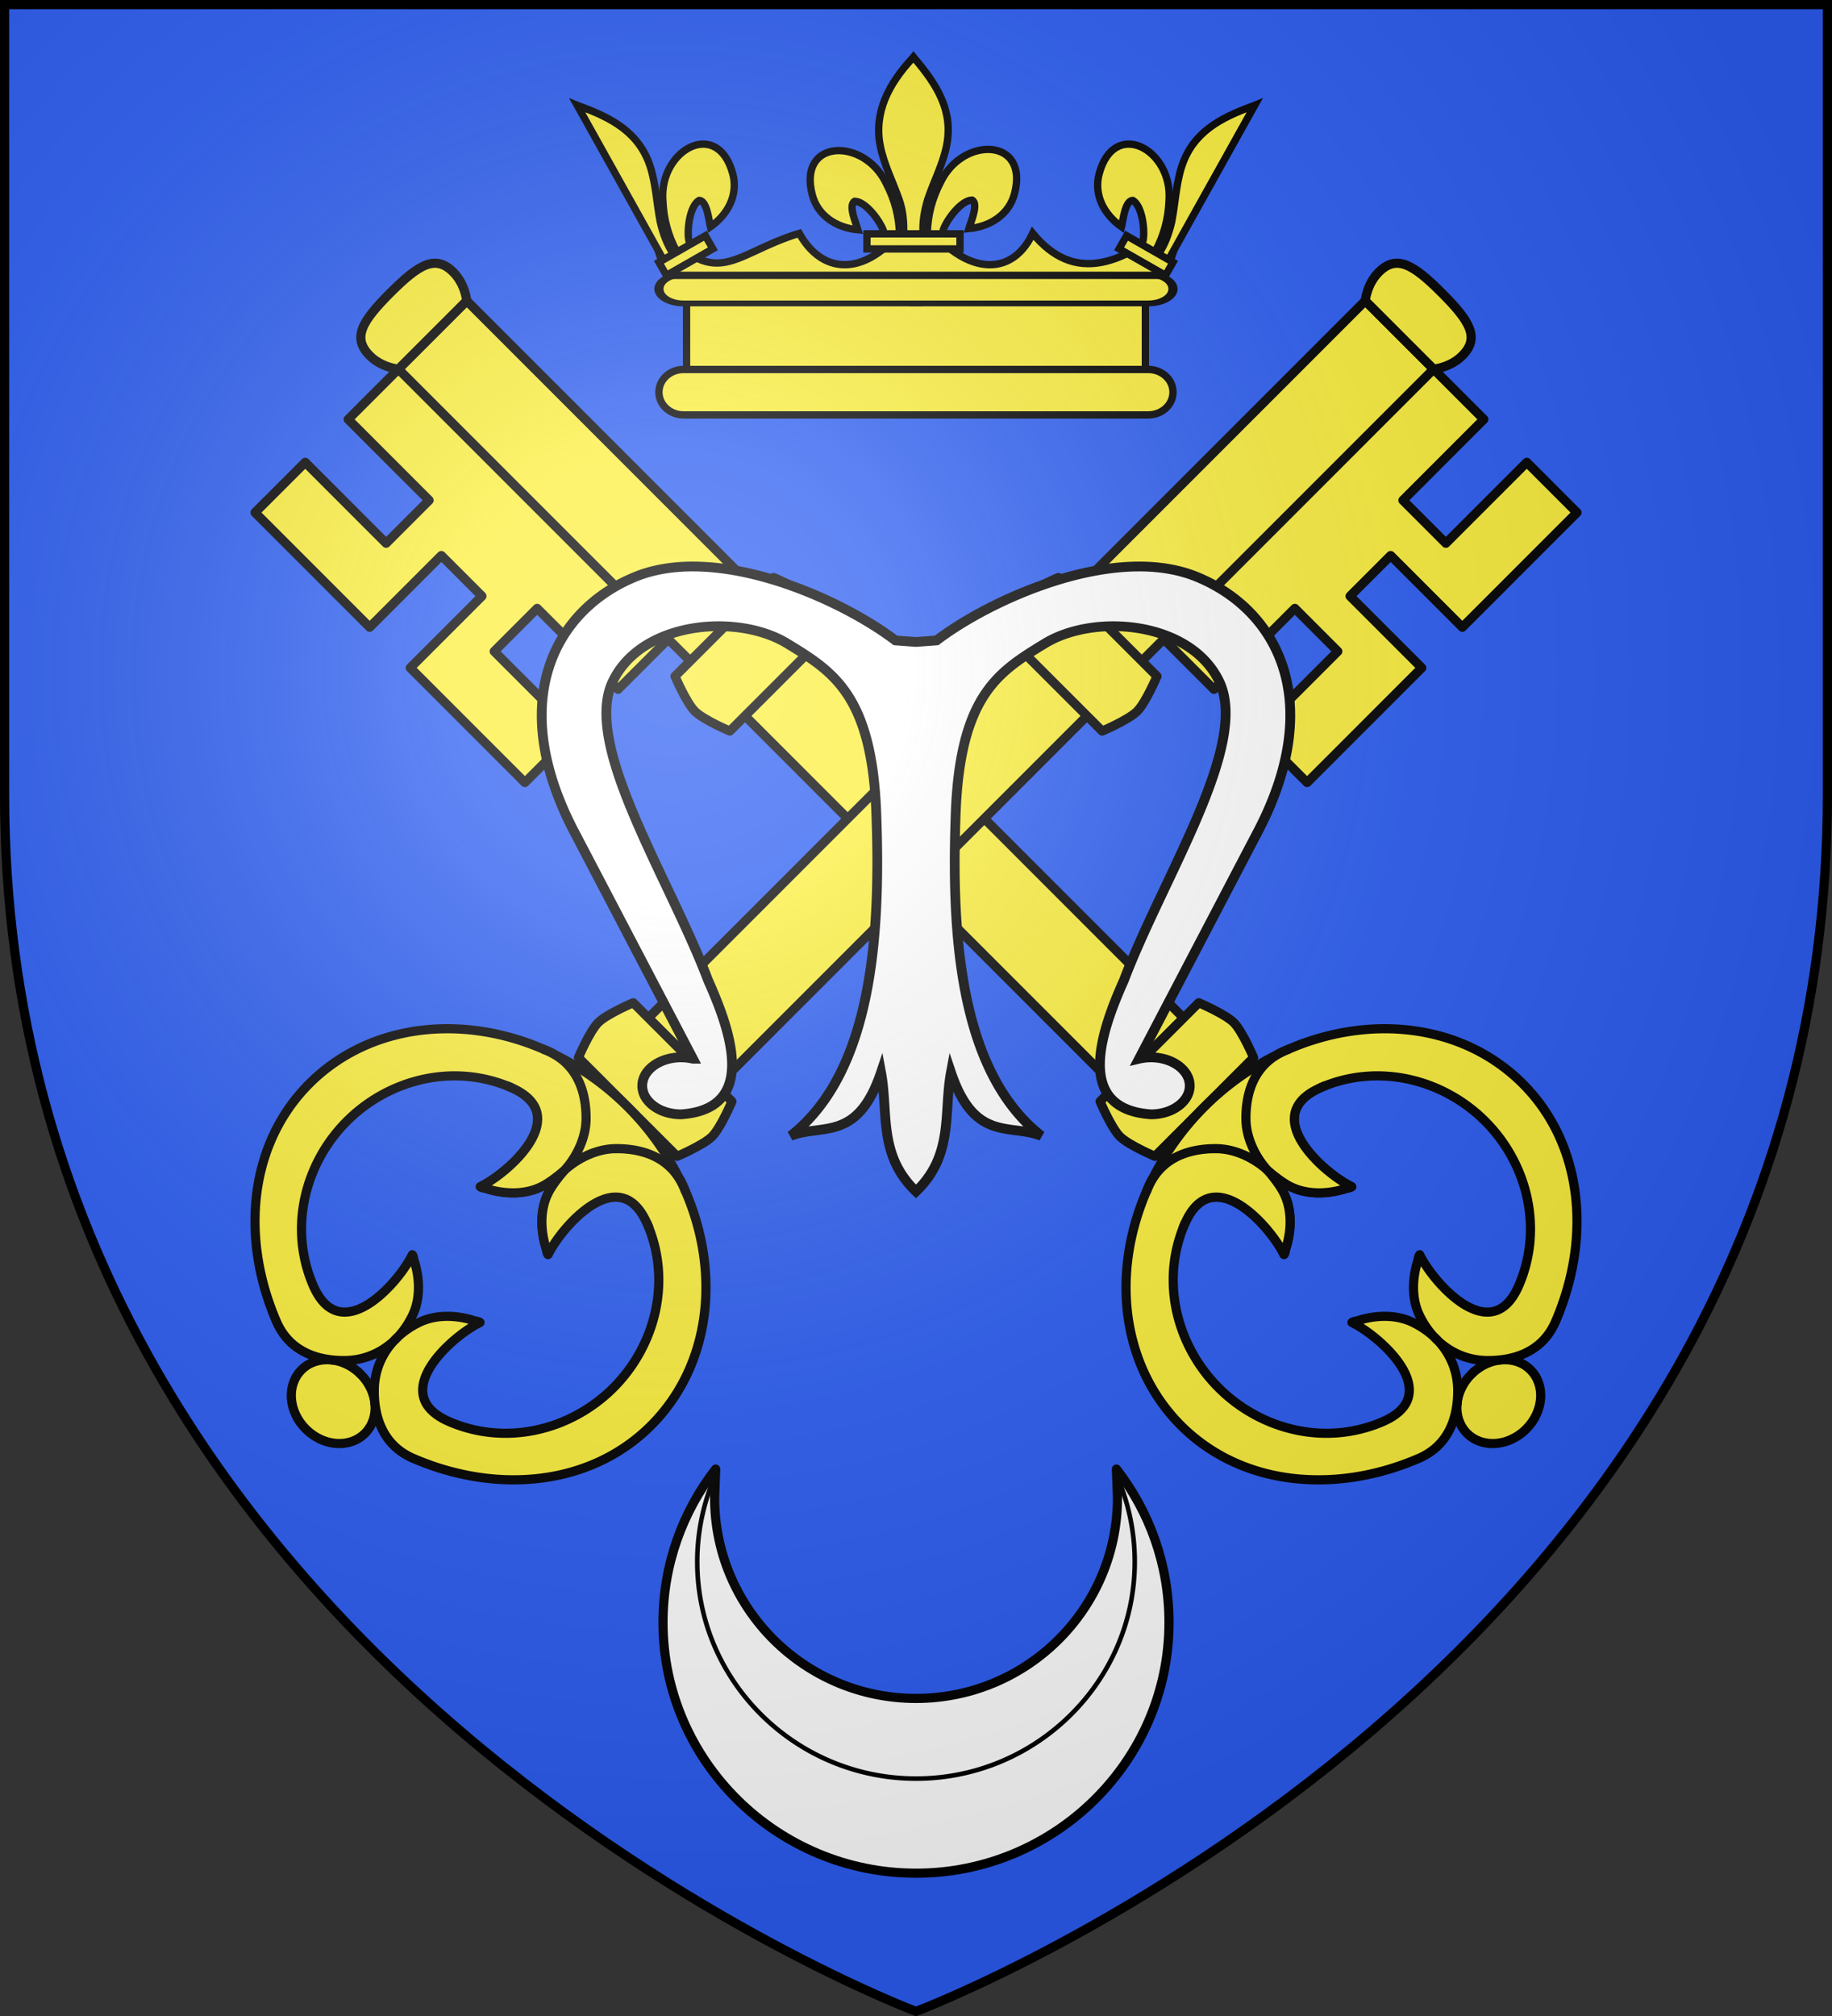 <svg xmlns="http://www.w3.org/2000/svg" xmlns:xlink="http://www.w3.org/1999/xlink" width="600" height="660" version="1.0"><rect width="100%" height="100%" fill="#333333" stroke="none"/><defs><radialGradient id="c" cx="-80" cy="-80" r="405" gradientUnits="userSpaceOnUse"><stop offset="0" style="stop-color:#fff;stop-opacity:.31"/><stop offset=".19" style="stop-color:#fff;stop-opacity:.25"/><stop offset=".6" style="stop-color:#6b6b6b;stop-opacity:.125"/><stop offset="1" style="stop-color:#000;stop-opacity:.125"/></radialGradient><path id="a" d="M-298.5-298.5h597V-40C298.5 246.31 0 358.5 0 358.5S-298.5 246.31-298.5-40z"/></defs><use xlink:href="#a" width="600" height="660" style="fill:#2b5df2" transform="translate(300 300)"/><g style="display:inline"><path d="M844.781-40.921h47.711v-19.811h-47.71" style="fill:#fcef3c;fill-opacity:1;fill-rule:evenodd;stroke:#000;stroke-width:1.5;stroke-linecap:round;stroke-linejoin:round;stroke-miterlimit:4;stroke-dasharray:none;stroke-opacity:1" transform="matrix(1.6 0 0 1.6 -1052.867 195.814)"/><path d="M842.58-37.486h50.516c2.799 0 5.052-2.074 5.052-4.65s-2.253-4.65-5.052-4.65h-50.517" style="fill:#fcef3c;fill-opacity:1;fill-rule:evenodd;stroke:#000;stroke-width:1.5;stroke-linecap:round;stroke-linejoin:round;stroke-miterlimit:4;stroke-dasharray:none;stroke-opacity:1" transform="matrix(1.6 0 0 1.6 -1052.867 195.814)"/><path d="M846.287-40.921h-47.71v-19.811h47.71" style="fill:#fcef3c;fill-opacity:1;fill-rule:evenodd;stroke:#000;stroke-width:1.5;stroke-linecap:round;stroke-linejoin:round;stroke-miterlimit:4;stroke-dasharray:none;stroke-opacity:1" transform="matrix(1.6 0 0 1.6 -1052.867 195.814)"/><g style="fill:#fcef3c;stroke-width:1.875;stroke-miterlimit:4;stroke-dasharray:none"><path d="M844.58-56.768h48.516c2.799 0 5.052-2.074 5.052-4.65s-2.253-4.65-5.052-4.65h-48.517" style="fill:#fcef3c;fill-opacity:1;fill-rule:evenodd;stroke:#000;stroke-width:1.875;stroke-linecap:round;stroke-linejoin:round;stroke-miterlimit:4;stroke-dasharray:none;stroke-opacity:1" transform="matrix(1.6 0 0 1.02 -1052.867 157.238)"/><path d="M846.489-56.768h-48.517c-2.799 0-5.052-2.074-5.052-4.65s2.253-4.65 5.052-4.65h48.517" style="fill:#fcef3c;fill-opacity:1;fill-rule:evenodd;stroke:#000;stroke-width:1.875;stroke-linecap:round;stroke-linejoin:round;stroke-miterlimit:4;stroke-dasharray:none;stroke-opacity:1" transform="matrix(1.6 0 0 1.02 -1052.867 157.238)"/></g><path d="M854.489-37.486h-56.517c-2.799 0-5.052-2.074-5.052-4.65s2.253-4.65 5.052-4.65h56.517" style="fill:#fcef3c;fill-opacity:1;fill-rule:evenodd;stroke:#000;stroke-width:1.5;stroke-linecap:round;stroke-linejoin:round;stroke-miterlimit:4;stroke-dasharray:none;stroke-opacity:1" transform="matrix(1.6 0 0 1.6 -1052.867 195.814)"/><path d="M794.452-66.04h102.164l4.5-13.53c-13.246 12.322-23.362 15.064-31.686 4.93-4.752 10.132-15.792 8.113-23.896-4.93-7.634 13.043-18.204 15.062-23.896 4.93-14.7 4.475-17.011 13.212-31.687-4.93l4.501 13.53z" style="fill:#fcef3c;fill-opacity:1;fill-rule:evenodd;stroke:#000;stroke-width:1.5;stroke-linecap:butt;stroke-linejoin:miter;stroke-miterlimit:4;stroke-dasharray:none;stroke-opacity:1" transform="matrix(1.6 0 0 1.6 -1052.867 195.814)"/><path d="M847.858-74.663c.085-3.713 1.004-7.164 2.714-10.435 4.478-9.42 18.156-9.196 15.14 2.326-1.11 4.246-4.885 6.742-9.368 7.17.323-1.12 2.103-5.074.666-5.848-2.297.087-5.15 4.058-5.837 5.952-.099.272-.071.586-.182.853" style="fill:#fcef3c;fill-opacity:1;fill-rule:evenodd;stroke:#000;stroke-width:1.5;stroke-linecap:butt;stroke-linejoin:miter;stroke-miterlimit:4;stroke-dasharray:none;stroke-opacity:1;display:inline" transform="matrix(1.6 0 0 1.6 -1052.867 195.814)"/><path d="M842.162-74.417c-.086-3.713-1.004-7.165-2.715-10.435-4.478-9.421-18.155-9.196-15.14 2.326 1.111 4.246 4.885 6.741 9.369 7.169-.324-1.119-2.104-5.074-.667-5.847 2.298.087 5.151 4.058 5.837 5.951.1.272.072.586.182.854" style="fill:#fcef3c;fill-opacity:1;fill-rule:evenodd;stroke:#000;stroke-width:1.5;stroke-linecap:butt;stroke-linejoin:miter;stroke-miterlimit:4;stroke-dasharray:none;stroke-opacity:1" transform="matrix(1.6 0 0 1.6 -1052.867 195.814)"/><path d="M844.745-110.393c-4.718 5.086-7.885 10.966-6.52 17.862.754 3.805 2.58 7.33 3.868 10.995.805 2.3 1.011 4.702.916 7.119h4.002c-.191-2.435.229-4.795.916-7.12 1.227-3.688 3.094-7.186 3.868-10.994 1.446-7.118-1.948-12.487-6.5-17.84l-.277-.354-.273.332z" style="fill:#fcef3c;fill-opacity:1;fill-rule:nonzero;stroke:#000;stroke-width:1.5;stroke-linecap:butt;stroke-linejoin:miter;stroke-miterlimit:4;stroke-dasharray:none;stroke-opacity:1" transform="matrix(1.6 0 0 1.6 -1052.867 195.814)"/><path d="M835.499-74.537h19.052v3.087h-19.052z" style="fill:#fcef3c;fill-opacity:1;stroke:#000;stroke-width:1.5;stroke-miterlimit:4;stroke-dasharray:none;stroke-opacity:1" transform="matrix(1.6 0 0 1.6 -1052.867 195.814)"/><path d="M796.551-70.94c-1.768-3.266-2.683-6.718-2.82-10.406-.787-10.401 11.2-16.992 14.299-5.493 1.142 4.238-.897 8.277-4.577 10.873-.274-1.132-.691-5.449-2.323-5.407-1.952 1.215-2.459 6.079-2.115 8.063.05.285.23.544.266.832" style="fill:#fcef3c;fill-opacity:1;fill-rule:evenodd;stroke:#000;stroke-width:1.5;stroke-linecap:butt;stroke-linejoin:miter;stroke-miterlimit:4;stroke-dasharray:none;stroke-opacity:1;display:inline" transform="matrix(1.6 0 0 1.6 -1052.867 195.814)"/><path d="m793.833-69.238 2.105-1.068c-1.374-2.02-2.18-4.276-2.737-6.636-.764-3.81-.88-7.774-2.097-11.464-2.277-6.898-7.888-9.876-14.494-12.264l-.418-.17 17.64 31.602z" style="fill:#fcef3c;fill-opacity:1;fill-rule:nonzero;stroke:#000;stroke-width:1.5;stroke-linecap:butt;stroke-linejoin:miter;stroke-miterlimit:4;stroke-dasharray:none;stroke-opacity:1" transform="matrix(1.6 0 0 1.6 -1052.867 195.814)"/><path d="M722.529 333.762h10.948v3.087h-10.948z" style="fill:#fcef3c;fill-opacity:1;stroke:#000;stroke-width:1.5;stroke-miterlimit:4;stroke-dasharray:none;stroke-opacity:1" transform="rotate(-29.747 -157.787 2080.069)scale(1.6)"/><path d="M894.516-70.94c1.768-3.266 2.683-6.719 2.821-10.407.787-10.401-11.2-16.992-14.3-5.493-1.141 4.238.897 8.277 4.578 10.873.274-1.131.69-5.448 2.322-5.407 1.952 1.215 2.46 6.079 2.115 8.063-.049.285-.229.545-.265.832" style="fill:#fcef3c;fill-opacity:1;fill-rule:evenodd;stroke:#000;stroke-width:1.5;stroke-linecap:butt;stroke-linejoin:miter;stroke-miterlimit:4;stroke-dasharray:none;stroke-opacity:1;display:inline" transform="matrix(1.6 0 0 1.6 -1052.867 195.814)"/><path d="m897.235-69.24-2.106-1.067c1.375-2.02 2.181-4.276 2.737-6.635.765-3.812.88-7.775 2.097-11.465 2.277-6.898 7.888-9.876 14.495-12.264l.417-.17-17.64 31.602z" style="fill:#fcef3c;fill-opacity:1;fill-rule:nonzero;stroke:#000;stroke-width:1.5;stroke-linecap:butt;stroke-linejoin:miter;stroke-miterlimit:4;stroke-dasharray:none;stroke-opacity:1" transform="matrix(1.6 0 0 1.6 -1052.867 195.814)"/><path d="M-745.696-505.301h10.948v3.087h-10.948z" style="fill:#fcef3c;fill-opacity:1;stroke:#000;stroke-width:1.5;stroke-miterlimit:4;stroke-dasharray:none;stroke-opacity:1" transform="scale(-1.6 1.6)rotate(-29.747 559.425 -1177.659)"/></g><g transform="matrix(1 0 0 -1 300 255.8)"><use xlink:href="#b" width="600" height="660" transform="matrix(-1 0 0 1 0 0)"/><g id="b"><path d="M106.402 216.369v-53.101H73.2v-18.799h33.203v-53.1H83.148v37.475H63.25V91.37H39.996v125H63.25v-37.476h19.898v37.476zM8.355 216.369h31.641v-332.032H8.356z" style="fill:#fcef3c;fill-opacity:1;stroke:#000;stroke-width:3;stroke-linecap:butt;stroke-linejoin:round;stroke-miterlimit:4;stroke-dasharray:none;stroke-opacity:1" transform="rotate(-45 6.483 19.31)"/><path d="M24.176 235.9c-13.264 0-19.324-1.57-19.336-9.766-.008-5.592 3.515-9.765 3.515-9.765h31.641s3.524 4.173 3.516 9.765c-.012 8.197-6.072 9.766-19.336 9.766zM1.324-115.663h45.703s3.516-8.71 3.516-12.695-3.516-12.695-3.516-12.695H1.324s-3.516 8.71-3.516 12.695 3.516 12.695 3.516 12.695z" style="fill:#fcef3c;fill-opacity:1;stroke:#000;stroke-width:3;stroke-linecap:butt;stroke-linejoin:round;stroke-miterlimit:4;stroke-dasharray:none;stroke-opacity:1" transform="rotate(-45 6.483 19.31)"/><path d="M24.176-264.784c8.116 0 14.696-5.684 14.696-12.695s-6.58-12.695-14.696-12.695c-8.117 0-14.697 5.684-14.697 12.695s6.58 12.695 14.697 12.695z" style="fill:#fcef3c;stroke:#000;stroke-width:3;stroke-linecap:butt;stroke-linejoin:miter;marker:none;stroke-miterlimit:4;stroke-dasharray:none;stroke-dashoffset:0;stroke-opacity:1;visibility:visible;display:inline;overflow:visible" transform="rotate(-45 6.483 19.31)"/><path d="M24.176-141.053a89.9 89.9 0 0 1-28.545-4.639c-1.024-.267-2.058-.566-3.11-1.038-27.942-10.554-47.48-34.667-47.48-62.683s19.774-51.701 47.48-62.683c10.206-4.044 18.817.7 24.801 6.775 4.432 4.5 6.593 10.081 6.854 15.747.156 3.4-.394 6.836-1.484 10.071-1.78 5.462-6.27 10.13-12.082 13.245-.63.224-1.398 1.003-2.12 1.098 3.355-9.648 5.201-38.51-15.968-30.029-18.96 7.596-30.1 26.335-30.1 45.776s11.145 38.191 30.1 45.777c21.175 8.474 19.323-20.382 15.968-30.03.722.095 1.49.875 2.12 1.1 5.813 3.114 10.301 7.782 12.082 13.244 1.09 3.235 1.64 6.67 1.484 10.07-.151-3.278-.226-4.36 1.483-10.07 1.781-5.462 6.27-10.13 12.083-13.245.629-.224 1.397-1.004 2.12-1.099-3.356 9.648-5.205 38.507 15.968 30.03 18.936-7.582 30.028-26.335 30.028-45.777 0-19.441-11.087-38.183-30.028-45.776-21.168-8.485-19.324 20.381-15.969 30.03-.722-.096-1.49-.875-2.12-1.1-5.812-3.114-10.3-7.782-12.082-13.244-1.09-3.235-1.64-6.671-1.483-10.07.26-5.667 2.421-11.249 6.853-15.748 5.985-6.075 14.596-10.82 24.8-6.775 27.708 10.982 47.481 34.668 47.481 62.683s-19.537 52.13-47.48 62.683a19.4 19.4 0 0 1-3.675 1.221 89.9 89.9 0 0 1-27.98 4.456z" style="fill:#fcef3c;fill-opacity:1;stroke:#000;stroke-width:3;stroke-linecap:butt;stroke-linejoin:round;stroke-miterlimit:4;stroke-dasharray:none;stroke-opacity:1" transform="rotate(-45 6.483 19.31)"/><path d="M55.83-146.73c-2.552 1.012-5.013 1.497-7.349 1.526-7.007.087-12.963-3.744-17.452-8.3-4.432-4.5-6.593-11.18-6.853-16.846.14-2.552.666-6.546 1.483-8.972 1.781-5.462 6.27-10.13 12.083-13.245.629-.224 1.397-1.004 2.12-1.099-3.356 9.648-5.2 38.515 15.968 30.03" style="fill:#fcef3c;fill-opacity:1;stroke:#000;stroke-width:3;stroke-linecap:square;stroke-linejoin:round;stroke-miterlimit:4;stroke-dasharray:none;stroke-opacity:1" transform="rotate(-45 6.483 19.31)"/><path d="M-7.478-146.73c2.551 1.012 5.012 1.497 7.348 1.526 7.008.087 12.963-3.744 17.452-8.3 4.432-4.5 6.593-11.18 6.854-16.846-.14-2.552-.667-6.546-1.484-8.972-1.78-5.462-6.27-10.13-12.082-13.245-.63-.224-1.398-1.004-2.12-1.099 3.355 9.648 5.199 38.515-15.968 30.03" style="fill:#fcef3c;fill-opacity:1;stroke:#000;stroke-width:3;stroke-linecap:square;stroke-linejoin:round;stroke-miterlimit:4;stroke-dasharray:none;stroke-opacity:1" transform="rotate(-45 6.483 19.31)"/><path d="M1.324 81.212h45.703s3.516-8.71 3.516-12.695-3.516-12.695-3.516-12.695H1.324s-3.516 8.71-3.516 12.695 3.516 12.695 3.516 12.695z" style="fill:#fcef3c;fill-opacity:1;stroke:#000;stroke-width:3;stroke-linecap:butt;stroke-linejoin:round;stroke-miterlimit:4;stroke-dasharray:none;stroke-opacity:1" transform="rotate(-45 6.483 19.31)"/></g></g><path d="M-72.95-114.536c-6.765-.016-13.219 1.006-19.05 3.4-26.657 10.947-42.633 41.301-19.25 84.75l38.2 73a17 17 0 0 0-3.9-.45c-7.016 0-12.7 4.15-12.7 9.3s5.684 9.35 12.7 9.35c25.855-1.778 15.72-28.483 8.85-43.9-12.777-33.7-41.175-76.85-31.25-97.75 9.38-19.754 40.796-22.527 57.25-12.45 14.894 9.123 27.661 16.716 29.1 55.6s-1.076 84.464-28.05 105.55c10.258-4.079 21.86 2.165 29.6-20.8 2.461 13.167-1.018 27.085 11.45 39 12.468-11.915 8.989-25.833 11.45-39 7.74 22.965 19.342 16.721 29.6 20.8C14.076 50.778 11.561 5.2 13-33.686s14.206-46.477 29.1-55.6c16.454-10.077 47.87-7.304 57.25 12.45 9.924 20.9-18.473 64.05-31.25 97.75-6.87 15.417-17.005 42.122 8.85 43.9 7.016 0 12.7-4.2 12.7-9.35s-5.684-9.3-12.7-9.3c-1.356 0-2.675.161-3.9.45l38.2-73c23.383-43.449 7.407-73.803-19.25-84.75-5.831-2.394-12.285-3.416-19.05-3.4-24.159.06-51.906 13.325-66.2 24.2l-6.75.5-6.75-.5c-14.294-10.875-42.041-24.14-66.2-24.2z" style="fill:#fff;fill-opacity:1;stroke:#000;stroke-width:3.2;stroke-linejoin:miter;stroke-miterlimit:4;stroke-dasharray:none;stroke-opacity:1;display:inline" transform="translate(300 300)"/><path d="M143.649 67.466c-10.8 13.885-17.25 31.31-17.25 50.22 0 45.318 37.369 82.093 82.875 82.093s82.843-36.775 82.843-82.094c0-18.909-6.418-36.334-17.218-50.219l.343 9.438c0 36.255-29.564 65.656-65.968 65.656s-65.969-29.401-65.969-65.656z" style="fill:#fff;fill-opacity:1;fill-rule:nonzero;stroke:#000;stroke-width:3;stroke-linecap:butt;stroke-linejoin:round;marker:none;marker-start:none;marker-mid:none;marker-end:none;stroke-miterlimit:4;stroke-dasharray:none;stroke-dashoffset:0;stroke-opacity:1;visibility:visible;display:inline;overflow:visible" transform="translate(90.741 413.473)"/><path d="M144.492 67.466a70.3 70.3 0 0 0-6.875 30.375c0 39.18 32.315 70.97 71.657 70.97s71.625-31.79 71.625-70.97a70.4 70.4 0 0 0-6.875-30.375" style="fill:none;fill-opacity:1;fill-rule:nonzero;stroke:#000;stroke-width:1.5;stroke-linecap:butt;stroke-linejoin:round;marker:none;marker-start:none;marker-mid:none;marker-end:none;stroke-miterlimit:4;stroke-dasharray:none;stroke-dashoffset:0;stroke-opacity:1;visibility:visible;display:inline;overflow:visible" transform="translate(90.741 413.473)"/><use xlink:href="#a" width="600" height="660" style="fill:url(#c)" transform="translate(300 300)"/><use xlink:href="#a" width="600" height="660" style="fill:none;stroke:#000;stroke-width:3" transform="translate(300 300)"/></svg>